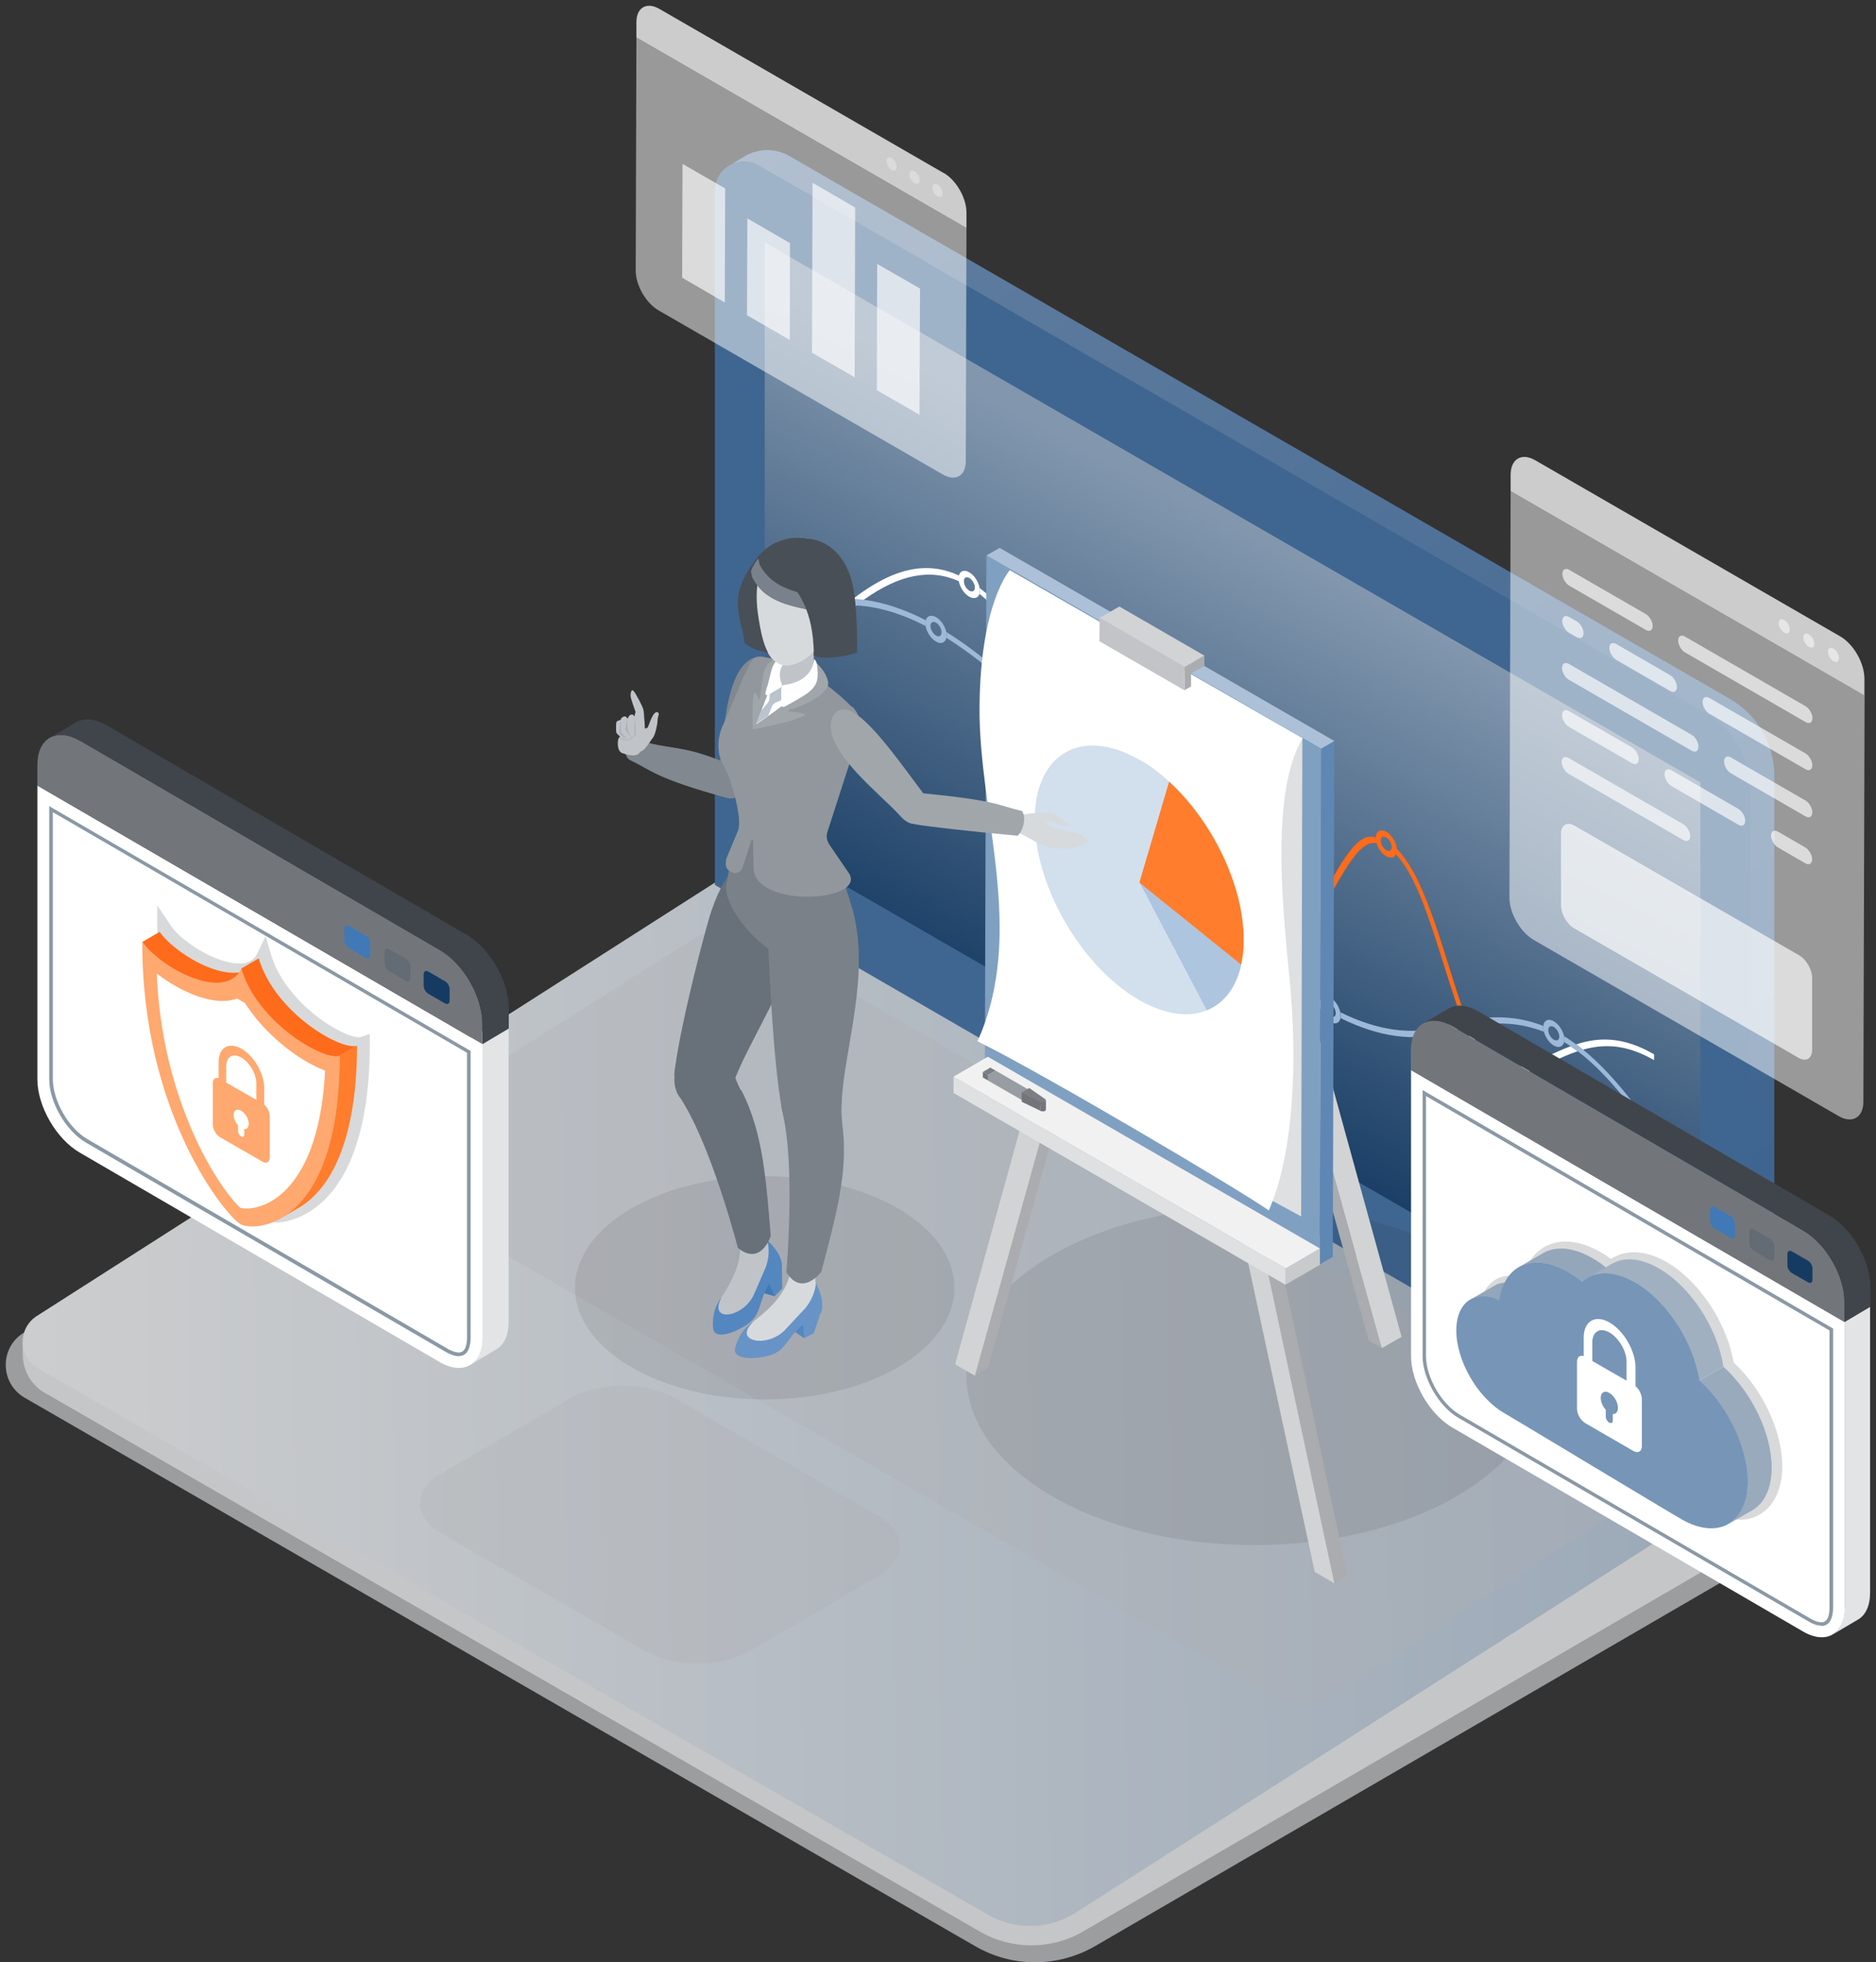 <svg width="130" height="136" viewBox="0 0 130 136" fill="none" xmlns="http://www.w3.org/2000/svg">
<rect x="0" y="0" width="130" height="136" fill="#333333" stroke="none"/>
<g style="mix-blend-mode:multiply">
<path d="M1.696 92.33L50.763 63.822L121.843 104.856C123.119 105.595 123.119 107.431 121.843 108.17L75.887 134.878C73.312 136.368 70.142 136.38 67.568 134.878L1.707 96.871C-0.033 95.858 -0.045 93.343 1.707 92.33H1.696Z" fill="#9B9D9F"/>
</g>
<path d="M71.56 132.352L1.576 93.045V93.88C1.576 94.964 2.148 95.977 3.09 96.525L67.913 133.877C70.118 135.153 72.859 135.141 75.052 133.865L120.878 107.228C122.141 106.501 122.916 105.142 122.916 103.688V101.627L71.537 132.364L71.56 132.352Z" fill="#C5C6C8"/>
<path d="M122.952 101.615L74.516 132.579C72.681 133.735 70.345 133.782 68.462 132.698L2.637 94.834C1.243 94.023 1.219 92.045 2.566 91.198L51.002 60.235L122.94 101.627L122.952 101.615Z" fill="url(#paint0_linear_1227_5895)"/>
<path d="M54.672 10.798C53.719 10.261 52.551 10.273 51.621 10.822L50.823 11.298L119.853 52.154L121.283 102.819L122.952 101.865V53.751C122.952 51.558 121.772 49.532 119.889 48.447L54.672 10.798Z" fill="url(#paint1_linear_1227_5895)"/>
<path d="M118.22 49.413C120.103 50.509 121.283 52.535 121.283 54.716V102.83L49.535 61.331V13.217C49.535 11.656 51.228 10.666 52.598 11.465L118.22 49.413Z" fill="#3F6690"/>
<g style="mix-blend-mode:multiply" opacity="0.3">
<path d="M114.49 100.888C115.133 101.257 115.312 102.473 114.585 103.188L92 117.621C90.081 118.789 88.46 117.728 86.697 116.715L25.842 81.664C24.483 80.877 24.888 79.661 25.842 79.113L48.081 65.061C49.309 64.346 50.739 64.048 51.645 64.561L114.478 100.876L114.49 100.888Z" fill="#AFAFB1"/>
</g>
<g style="mix-blend-mode:multiply" opacity="0.3">
<path d="M60.87 105.047C62.872 106.203 62.872 108.062 60.894 109.23L51.931 114.438C49.953 115.583 46.723 115.594 44.721 114.438L30.609 106.286C28.619 105.142 28.607 103.259 30.585 102.115L39.548 96.895C41.538 95.751 44.768 95.751 46.759 96.895L60.87 105.047Z" fill="#AFAFB1"/>
</g>
<path d="M117.827 54.227V95.608L52.992 58.172V16.804L117.827 54.227Z" fill="url(#paint2_linear_1227_5895)"/>
<g style="mix-blend-mode:overlay">
<path d="M85.207 69.078C86.291 69.268 87.328 68.589 88.281 67.481C88.412 67.588 88.532 67.683 88.663 67.79C87.626 69.018 86.506 69.769 85.266 69.507C85.266 69.483 85.266 69.459 85.266 69.447C85.266 69.328 85.242 69.197 85.207 69.078Z" fill="white"/>
<path d="M95.337 58.053C95.337 58.172 95.361 58.303 95.397 58.435C95.289 58.423 95.194 58.423 95.087 58.435C94.133 58.482 92.977 60.592 91.762 62.833C90.856 64.489 89.902 66.253 88.854 67.564C88.722 67.469 88.603 67.361 88.472 67.266C89.557 65.943 90.558 64.108 91.44 62.487C92.739 60.103 93.847 58.053 94.908 57.994C95.051 57.994 95.182 57.994 95.325 58.017C95.325 58.041 95.325 58.053 95.325 58.077L95.337 58.053Z" fill="#FE6B1A"/>
<path d="M56.102 44.311C56.949 43.394 57.759 42.619 58.545 41.964C58.808 41.952 59.07 41.952 59.332 41.964C58.403 42.691 57.425 43.596 56.4 44.705L56.114 44.311H56.102Z" fill="white"/>
<path d="M64.159 42.988C64.159 42.988 64.135 43.108 64.135 43.191C64.135 43.262 64.135 43.322 64.159 43.394C62.443 42.512 60.834 42.035 59.332 41.963C59.07 41.951 58.808 41.963 58.546 41.963C57.783 41.999 57.056 42.154 56.365 42.416L56.138 41.975C57.068 41.63 58.057 41.463 59.106 41.51C59.356 41.51 59.606 41.534 59.857 41.57C61.203 41.737 62.645 42.214 64.159 42.988Z" fill="#9DB9D9"/>
<path d="M66.447 40.069C66.447 40.14 66.447 40.212 66.471 40.295C64.493 39.389 62.336 39.795 59.857 41.571C59.606 41.535 59.356 41.523 59.106 41.511C60.047 40.784 60.941 40.248 61.787 39.89C63.444 39.199 64.969 39.199 66.459 39.89C66.447 39.95 66.435 40.009 66.435 40.069H66.447Z" fill="white"/>
<path d="M67.901 40.784C67.901 40.784 67.901 40.879 67.901 40.927C67.901 41.022 67.889 41.106 67.866 41.177C67.77 41.451 67.496 41.535 67.162 41.356C66.817 41.153 66.531 40.724 66.447 40.307C66.436 40.236 66.424 40.152 66.424 40.081C66.424 40.009 66.424 39.95 66.447 39.902C66.519 39.568 66.817 39.461 67.162 39.663C67.532 39.878 67.83 40.355 67.889 40.796L67.901 40.784ZM67.174 40.939C67.389 41.058 67.556 40.963 67.556 40.724C67.556 40.486 67.389 40.188 67.174 40.057C66.96 39.938 66.793 40.033 66.793 40.271C66.793 40.522 66.96 40.82 67.174 40.939Z" fill="white"/>
<path d="M83.836 68.35C83.812 68.422 83.801 68.505 83.801 68.601C83.801 68.648 83.801 68.696 83.801 68.744C81.488 66.741 78.819 60.758 76.447 55.467C76.137 54.764 75.827 54.084 75.529 53.429C75.756 53.703 75.994 53.977 76.221 54.263C76.387 54.633 76.554 55.014 76.733 55.407C79.045 60.58 81.655 66.42 83.824 68.362L83.836 68.35Z" fill="white"/>
<path d="M85.207 69.078C85.242 69.209 85.266 69.328 85.266 69.447C85.266 69.471 85.266 69.495 85.266 69.507C85.231 69.924 84.921 70.091 84.527 69.865C84.158 69.65 83.86 69.173 83.8 68.744C83.8 68.697 83.8 68.649 83.8 68.601C83.8 68.506 83.812 68.422 83.836 68.351C83.931 68.077 84.206 67.993 84.539 68.172C84.837 68.351 85.099 68.708 85.207 69.066V69.078ZM84.527 69.471C84.742 69.59 84.909 69.495 84.909 69.245C84.909 69.006 84.742 68.697 84.527 68.577C84.313 68.458 84.146 68.553 84.146 68.792C84.146 69.03 84.313 69.34 84.527 69.459" fill="white"/>
<path d="M74.838 51.224C75.136 51.867 75.458 52.547 75.779 53.262C75.553 52.988 75.327 52.725 75.1 52.463C74.921 52.07 74.743 51.677 74.564 51.307C72.025 45.944 69.951 42.798 67.878 41.165C67.901 41.093 67.913 41.01 67.913 40.914C67.913 40.867 67.913 40.819 67.913 40.772C70.094 42.464 72.24 45.706 74.85 51.212L74.838 51.224Z" fill="white"/>
<path d="M65.577 43.799C68.509 45.634 71.703 48.531 75.088 52.452C75.315 52.714 75.541 52.976 75.767 53.25C76.268 53.834 76.769 54.454 77.269 55.086L77.496 55.36C80.261 58.84 84.17 63.75 88.472 67.242C88.591 67.35 88.723 67.445 88.854 67.54C89.712 68.219 90.582 68.827 91.464 69.364C91.452 69.423 91.44 69.483 91.44 69.554C91.44 69.626 91.44 69.697 91.464 69.769C90.522 69.197 89.581 68.529 88.651 67.79C88.52 67.695 88.401 67.588 88.27 67.481C83.908 63.893 79.915 58.876 77.317 55.61L77.09 55.336C76.804 54.966 76.506 54.609 76.22 54.263C75.994 53.977 75.756 53.703 75.529 53.429C71.978 49.21 68.629 46.111 65.577 44.204C65.577 44.157 65.601 44.097 65.601 44.026C65.601 43.954 65.601 43.87 65.577 43.787V43.799Z" fill="#9DB9D9"/>
<path d="M92.882 70.162C92.906 70.246 92.906 70.329 92.906 70.412C92.906 70.472 92.906 70.52 92.894 70.567C92.822 70.913 92.525 71.032 92.167 70.829C91.821 70.627 91.535 70.186 91.452 69.769C91.44 69.697 91.428 69.626 91.428 69.554C91.428 69.483 91.428 69.423 91.452 69.364C91.535 69.042 91.821 68.934 92.167 69.125C92.501 69.316 92.787 69.733 92.87 70.138L92.882 70.162ZM92.179 70.436C92.393 70.555 92.56 70.46 92.56 70.222C92.56 69.971 92.393 69.674 92.179 69.554C91.964 69.435 91.797 69.531 91.797 69.769C91.797 70.007 91.964 70.317 92.179 70.436Z" fill="#9DB9D9"/>
<path d="M104.169 74.118C104.192 74.214 104.204 74.309 104.204 74.404C104.204 74.464 104.204 74.512 104.192 74.559C104.121 74.917 103.823 75.036 103.465 74.822C103.06 74.583 102.726 74.023 102.738 73.558C102.738 73.534 102.738 73.523 102.738 73.499C102.738 73.451 102.738 73.403 102.762 73.368C102.786 73.284 102.81 73.225 102.858 73.165C102.989 72.998 103.227 72.986 103.477 73.129C103.799 73.32 104.073 73.725 104.18 74.118H104.169ZM103.465 74.416C103.68 74.536 103.847 74.44 103.859 74.202C103.859 73.964 103.692 73.654 103.477 73.534C103.298 73.427 103.144 73.487 103.108 73.654C103.108 73.689 103.108 73.713 103.108 73.749C103.108 73.987 103.275 74.297 103.489 74.416" fill="white"/>
<path d="M106.945 71.092C106.945 71.092 106.945 71.151 106.945 71.175C106.945 71.282 106.957 71.402 106.993 71.509C105.432 70.901 103.763 70.77 101.832 71.139C101.737 71.163 101.642 71.175 101.546 71.199C101.105 71.294 100.653 71.413 100.188 71.556C98.019 72.212 95.564 71.878 92.906 70.567C92.906 70.52 92.918 70.472 92.918 70.412C92.918 70.329 92.918 70.246 92.894 70.162C95.48 71.437 97.864 71.759 99.973 71.127C100.45 70.984 100.915 70.865 101.368 70.77C101.463 70.746 101.558 70.734 101.654 70.71C103.632 70.341 105.336 70.472 106.945 71.104V71.092Z" fill="#9DB9D9"/>
<path d="M108.388 71.818C108.4 71.89 108.411 71.961 108.411 72.033C108.411 72.104 108.412 72.164 108.388 72.224C108.304 72.545 108.018 72.665 107.673 72.462C107.363 72.283 107.1 71.902 106.993 71.532C106.957 71.413 106.946 71.306 106.946 71.198C106.946 71.163 106.946 71.139 106.946 71.115C106.981 70.71 107.303 70.567 107.673 70.781C108.018 70.984 108.304 71.425 108.388 71.83V71.818ZM107.673 72.057C107.887 72.176 108.054 72.081 108.054 71.842C108.054 71.604 107.887 71.294 107.673 71.175C107.458 71.055 107.291 71.151 107.291 71.389C107.291 71.628 107.458 71.938 107.673 72.057Z" fill="#9DB9D9"/>
<path d="M107.339 73.154C107.827 72.927 108.328 72.701 108.84 72.51C108.995 72.618 109.162 72.737 109.329 72.856C108.721 73.058 108.149 73.321 107.577 73.583C106.528 74.06 105.551 74.513 104.454 74.56C104.371 74.56 104.276 74.56 104.192 74.548C104.192 74.501 104.204 74.453 104.204 74.393C104.204 74.298 104.192 74.203 104.168 74.107C104.204 74.107 104.252 74.107 104.288 74.107C105.348 74.06 106.314 73.607 107.339 73.142V73.154Z" fill="white"/>
<path d="M108.388 71.819C108.674 71.986 108.948 72.176 109.234 72.391C109.389 72.51 109.544 72.629 109.711 72.76C111.248 74 112.821 75.823 114.716 78.529L114.514 78.731C112.535 75.907 110.926 74.071 109.341 72.868C109.174 72.749 109.019 72.629 108.853 72.522C108.698 72.415 108.543 72.319 108.388 72.224C108.4 72.165 108.412 72.105 108.412 72.033C108.412 71.962 108.412 71.89 108.388 71.819Z" fill="#9DB9D9"/>
<path d="M109.234 72.379C110.747 71.89 112.44 71.807 114.621 73.07V73.475C112.654 72.343 111.105 72.355 109.699 72.748C109.544 72.617 109.389 72.498 109.222 72.379H109.234Z" fill="white"/>
<path d="M101.821 71.151C102.143 71.962 102.476 72.653 102.846 73.165C102.798 73.213 102.774 73.285 102.751 73.368C102.751 73.416 102.739 73.452 102.727 73.499C102.298 72.915 101.904 72.129 101.535 71.211C101.63 71.187 101.726 71.175 101.821 71.151Z" fill="white"/>
<path d="M96.803 58.828C96.803 58.828 96.803 58.887 96.803 58.911C96.803 59.03 96.779 59.126 96.743 59.209C96.636 59.447 96.374 59.507 96.064 59.34C95.766 59.173 95.504 58.816 95.397 58.458C95.361 58.327 95.337 58.196 95.337 58.077C95.337 58.053 95.337 58.041 95.337 58.017C95.361 57.588 95.683 57.433 96.076 57.648C96.457 57.874 96.767 58.387 96.803 58.84V58.828ZM96.064 58.923C96.279 59.042 96.445 58.947 96.445 58.708C96.445 58.47 96.279 58.16 96.064 58.041C95.85 57.922 95.683 58.017 95.683 58.255C95.683 58.494 95.85 58.804 96.064 58.923Z" fill="#FE6B1A"/>
<path d="M100.391 66.933C100.808 68.279 101.225 69.578 101.642 70.711C101.547 70.734 101.451 70.746 101.356 70.77C100.915 69.614 100.498 68.279 100.069 66.921C99.103 63.834 98.102 60.64 96.732 59.209C96.767 59.126 96.791 59.031 96.791 58.912C96.791 58.888 96.791 58.864 96.791 58.828C98.329 60.366 99.377 63.703 100.391 66.933Z" fill="#FE6B1A"/>
<path d="M65.577 43.799C65.589 43.882 65.601 43.954 65.601 44.037C65.601 44.097 65.601 44.157 65.577 44.216C65.506 44.55 65.208 44.669 64.862 44.466C64.517 44.264 64.219 43.823 64.147 43.406C64.135 43.334 64.123 43.263 64.123 43.203C64.123 43.132 64.123 43.06 64.147 43C64.231 42.679 64.517 42.583 64.862 42.774C65.208 42.965 65.494 43.406 65.577 43.811V43.799ZM64.862 44.049C65.077 44.168 65.244 44.073 65.244 43.823C65.244 43.584 65.077 43.275 64.862 43.155C64.648 43.036 64.481 43.132 64.481 43.382C64.481 43.62 64.648 43.93 64.862 44.049Z" fill="#9DB9D9"/>
</g>
<path d="M86.923 107.085C97.942 107.085 106.874 101.829 106.874 95.346C106.874 88.862 97.942 83.606 86.923 83.606C75.904 83.606 66.972 88.862 66.972 95.346C66.972 101.829 75.904 107.085 86.923 107.085Z" fill="black" fill-opacity="0.08"/>
<path d="M79.176 53.572L80.082 53.048L68.462 94.821L67.556 95.346L79.176 53.572Z" fill="#AAACAF"/>
<path d="M79.164 47.506L80.07 46.981L93.371 109.195L92.465 109.731L79.164 47.506Z" fill="#AAACAF"/>
<path d="M79.164 47.506L92.465 109.731L91.106 108.944L79.176 53.572L67.556 95.346L66.185 94.559L79.164 47.506Z" fill="#D2D3D5"/>
<path d="M85.195 55.479H84.432L94.849 92.914L95.754 93.439L85.195 55.479Z" fill="#AAACAF"/>
<path d="M86.875 55.479H85.195L95.754 93.439L97.125 92.652L86.875 55.479Z" fill="#D2D3D5"/>
<path d="M91.547 51.892L92.465 51.355L92.358 87.11L91.452 87.635L91.547 51.892Z" fill="#5F87B3"/>
<path d="M68.355 38.496L69.272 37.971L92.465 51.355L91.547 51.892L68.355 38.496Z" fill="#ACC1D8"/>
<path d="M91.547 51.892L91.452 87.635L68.247 74.25L68.354 38.496L91.547 51.892Z" fill="#80A0C2"/>
<g style="mix-blend-mode:multiply">
<path d="M90.248 51.177L90.165 84.309L71.203 73.988L70.309 39.985L90.248 51.177Z" fill="#DFE0E1"/>
</g>
<path d="M90.272 51.165L69.975 39.52C69.975 39.52 67.937 41.773 67.878 48.96C67.806 56.432 71.143 64.632 67.735 72.165C72.347 74.441 86.029 82.545 87.924 83.892C89.617 80.043 89.95 73.702 89.354 67.767C88.83 62.547 88.091 54.764 90.272 51.165Z" fill="white"/>
<path d="M83.467 45.444L82.537 45.968V45.956L82.084 46.218L82.072 46.934H82.084L82.072 47.839L82.537 47.577V46.671L83.455 46.159L83.467 45.444Z" fill="#AAACAF"/>
<path d="M76.196 42.822L77.567 42.036L83.466 45.444L82.084 46.219L76.196 42.822Z" fill="#D2D3D5"/>
<path d="M82.084 46.218L82.072 47.839L76.185 44.443L76.197 42.822L82.084 46.218Z" fill="#C3C4C7"/>
<path d="M89.092 87.908L91.464 86.526V87.658L89.08 89.041L89.092 87.908Z" fill="#C8CACC"/>
<path d="M66.078 74.62L68.45 73.237L91.464 86.526L89.092 87.909L66.078 74.62Z" fill="#F1F1F1"/>
<path d="M89.092 87.909L89.08 89.041L66.078 75.752V74.62L89.092 87.909Z" fill="#DFE0E1"/>
<path d="M68.629 73.988L68.76 74.071L68.998 74.202L68.474 74.512L68.235 74.369L68.104 74.298L68.629 73.988Z" fill="#7B7F83"/>
<path d="M68.104 74.679V74.297L68.235 74.369L68.474 74.512V74.893L70.702 76.18L68.235 74.75L68.104 74.679Z" fill="#72767B"/>
<path d="M71.203 76.467L70.702 76.181L71.203 76.467Z" fill="#72767B"/>
<path d="M71.441 76.228L71.453 76.609L71.203 76.466L71.215 76.085L71.441 76.228Z" fill="#72767B"/>
<path d="M68.474 74.513L68.998 74.203L71.739 75.788L71.215 76.086L71.203 76.467L68.474 74.894V74.513Z" fill="#979DA2"/>
<path d="M71.441 76.228L71.966 75.918L71.739 75.787L71.215 76.085L71.441 76.228Z" fill="#7B7F83"/>
<path d="M71.584 76.681L72.109 76.383V76.002L71.584 76.3V76.681Z" fill="#40454C"/>
<path d="M71.584 76.3L72.109 76.002L71.966 75.919L71.441 76.229L71.584 76.3Z" fill="#51565C"/>
<path d="M71.441 76.61H71.453L71.584 76.681V76.3L71.441 76.228V76.61Z" fill="#4D5259"/>
<path d="M71.596 76.693L72.121 76.383C72.121 76.383 72.144 76.336 72.168 76.324L71.644 76.622C71.644 76.622 71.608 76.669 71.596 76.693Z" fill="#898D91"/>
<path d="M71.596 76.312L72.121 76.002C72.156 76.109 72.228 76.109 72.323 76.169V76.324L71.799 76.634V76.479C71.704 76.431 71.632 76.419 71.596 76.312Z" fill="#898D91"/>
<path d="M71.584 76.3L72.109 75.99H72.121L71.596 76.3C71.632 76.407 71.703 76.419 71.799 76.467V76.622C71.668 76.574 71.632 76.598 71.596 76.681H71.572V76.3H71.584Z" fill="#72767B"/>
<path d="M72.073 76.61L72.454 76.383L72.24 76.264L71.87 76.479L72.073 76.61Z" fill="#838A90"/>
<path d="M72.073 76.61L72.454 76.384V76.467L72.073 76.682L71.87 76.563V76.479L72.073 76.61Z" fill="#777F85"/>
<path d="M70.798 75.716V76.36L72.109 76.992L72.097 76.348L70.798 75.716Z" fill="#72767B"/>
<path d="M72.097 76.349V76.992C72.204 77.04 72.335 77.04 72.419 76.992C72.454 76.968 72.478 76.933 72.478 76.909V76.265C72.478 76.265 72.454 76.337 72.419 76.349C72.347 76.396 72.204 76.396 72.097 76.349Z" fill="#72767B"/>
<path d="M71.322 75.407L70.798 75.717L72.097 76.36C72.204 76.408 72.335 76.408 72.418 76.36C72.502 76.312 72.502 76.241 72.418 76.169L71.322 75.407Z" fill="#7B7F83"/>
<path d="M78.95 61.164L86.017 66.861C85.659 68.47 84.801 69.555 83.609 70.031L78.95 61.164Z" fill="#AEC5E0"/>
<path d="M81.011 54.168C84.015 56.921 86.196 61.379 86.184 65.157C86.184 65.776 86.124 66.348 86.005 66.861L78.938 61.164L81 54.168H81.011Z" fill="#FF7D2D"/>
<path d="M78.973 52.654C79.688 53.059 80.368 53.572 81.011 54.168L78.95 61.164L83.609 70.031C82.346 70.532 80.713 70.329 78.926 69.304C74.933 66.992 71.691 61.402 71.703 56.802C71.715 52.213 74.969 50.354 78.961 52.666L78.973 52.654Z" fill="#D2DFED"/>
<path d="M52.992 96.99C60.252 96.99 66.137 93.527 66.137 89.255C66.137 84.984 60.252 81.52 52.992 81.52C45.731 81.52 39.846 84.984 39.846 89.255C39.846 93.527 45.731 96.99 52.992 96.99Z" fill="black" fill-opacity="0.08"/>
<path d="M52.61 88.91L52.789 89.589L53.683 89.839L53.743 88.302L52.61 88.91Z" fill="#4079B6"/>
<path d="M54.184 87.873L53.23 88.826L52.157 90.864C52.11 91.031 52.05 91.126 51.907 91.234L51.776 91.388C51.133 91.961 50.62 92.02 50.06 91.984L50 92.163C49.833 92.02 49.643 91.984 49.631 91.52C49.619 90.983 49.726 90.352 50.012 89.899C50.143 89.696 50.274 89.458 50.394 89.267C50.942 88.326 51.454 87.169 51.264 85.727L52.861 85.155C52.861 85.227 52.944 85.561 53.147 85.942C53.266 86.168 53.445 86.407 53.671 86.609C54.207 87.098 54.184 87.873 54.184 87.873Z" fill="#C0C4C9"/>
<path d="M53.206 88.767L54.184 87.873L54.207 89.291L53.683 89.84L53.206 88.767Z" fill="#5487BF"/>
<path d="M54.184 87.873L54.041 88.016C53.516 88.552 53.111 89.195 52.861 89.899C52.634 90.542 52.539 91.186 51.967 91.65C51.18 92.282 49.512 92.962 49.416 92.068C49.285 90.709 49.977 89.958 49.977 89.958C49.095 91.662 51.443 91.353 52.217 89.779L53.075 87.801C53.445 86.74 53.159 85.954 53.159 85.954C53.159 85.954 54.291 86.907 54.184 87.873Z" fill="#5487BF"/>
<path d="M56.436 47.124C56.436 47.124 55.84 47.803 54.839 47.792C53.838 47.78 53.886 46.814 53.886 46.814L53.993 43.584H56.341L56.436 47.124Z" fill="#C0C4C9"/>
<path d="M58.462 41.773C58.879 40.367 58.355 38.663 57.163 37.804C55.876 36.887 54.183 37.209 53.23 38.424C52.253 39.688 52.288 41.416 52.55 42.917C52.741 44.05 53.063 46.04 54.434 46.111C55.375 46.159 56.674 45.158 57.02 44.121C57.187 43.585 57.556 43.275 57.902 42.846C58.164 42.524 58.355 42.167 58.462 41.773Z" fill="#D7DADD"/>
<path d="M55.018 91.508L54.958 92.211L55.721 92.748L56.162 91.234L55.018 91.508Z" fill="#5487BF"/>
<path d="M56.842 91.067L55.626 91.651L53.933 93.212C53.838 93.355 53.743 93.427 53.576 93.474L53.409 93.582C52.611 93.903 52.11 93.784 51.597 93.558L51.478 93.701C51.371 93.51 51.204 93.403 51.335 92.974C51.502 92.461 51.812 91.913 52.241 91.567C52.432 91.412 52.634 91.246 52.813 91.103C53.647 90.399 54.505 89.482 54.815 88.064H56.508C56.496 88.123 56.448 88.469 56.52 88.886C56.555 89.136 56.639 89.422 56.782 89.696C57.127 90.34 56.842 91.055 56.842 91.055V91.067Z" fill="#D7DADD"/>
<path d="M55.626 91.579L56.841 91.067L56.389 92.414L55.721 92.747L55.626 91.579Z" fill="#6893C6"/>
<path d="M56.841 91.067L56.651 91.162C55.971 91.484 55.376 91.961 54.911 92.545C54.482 93.081 54.172 93.653 53.48 93.892C52.527 94.225 50.727 94.297 50.942 93.439C51.264 92.104 52.181 91.639 52.181 91.639C50.787 92.95 53.087 93.451 54.35 92.223L55.828 90.638C56.532 89.756 56.532 88.922 56.532 88.922C56.532 88.922 57.282 90.209 56.853 91.079L56.841 91.067Z" fill="#6893C6"/>
<path d="M57.33 64.573C57.294 64.728 56.746 65.562 56.484 66.515C56.329 67.099 56.412 66.98 56.77 68.172C56.877 68.553 57.127 67.707 56.949 67.087C56.949 67.087 56.984 66.754 57.115 66.67C57.246 66.599 57.378 66.956 57.318 67.838C57.258 68.696 57.103 69.113 57.246 69.245C57.461 69.459 57.342 69.864 57.556 69.829C57.795 69.793 59.046 68.327 58.677 66.408C58.546 65.717 58.391 64.942 58.391 64.608C58.403 63.941 57.33 64.561 57.33 64.561V64.573Z" fill="#DFE1E3"/>
<path d="M54.696 45.397L54.636 44.944C54.636 44.944 54.601 42.369 54.636 42.131C54.66 41.881 54.958 37.316 54.958 37.316C54.958 37.316 53.516 37.304 52.479 38.639C50.358 41.38 51.288 42.488 51.609 44.574C52.444 45.289 53.647 45.254 54.708 45.408L54.696 45.397Z" fill="#494F56"/>
<path d="M51.335 75.561C51.121 75.168 50.954 74.715 50.799 74.226C50.441 73.13 49.273 72.534 48.177 72.879C47.08 73.225 46.484 74.405 46.83 75.501C46.901 75.74 47.021 75.942 47.164 76.133C47.164 76.133 47.176 76.157 47.188 76.157C47.891 77.265 48.558 78.743 49.13 80.233C50.322 83.332 51.133 86.49 51.133 86.49C52.742 87.789 53.409 85.656 53.409 85.656C53.099 81.973 52.896 78.481 51.371 75.561H51.335Z" fill="#687079"/>
<path d="M58.379 77.945C58.319 77.504 58.295 77.016 58.319 76.503H58.307C58.343 75.347 57.437 74.394 56.281 74.358C55.125 74.322 54.172 75.228 54.136 76.384C54.136 76.634 54.16 76.873 54.231 77.087C54.231 77.087 54.231 77.111 54.231 77.123C54.529 78.398 54.66 80.019 54.696 81.616C54.78 84.941 54.493 88.171 54.493 88.171C55.578 89.935 56.913 88.147 56.913 88.147C57.843 84.572 58.832 81.223 58.367 77.945H58.379Z" fill="#7B8188"/>
<path d="M55.459 64.049C55.542 63.536 55.602 63.035 55.638 62.535C55.638 62.535 55.185 59.913 53.468 59.579C51.8 59.269 50.453 59.77 49.309 63.095C48.856 64.43 47.176 70.949 46.782 74C46.556 75.013 47.116 76.074 48.129 76.42C49.214 76.801 50.406 76.229 50.787 75.144C51.907 72.022 54.768 68.148 55.447 64.037L55.459 64.049Z" fill="#687079"/>
<path d="M57.044 57.612C55.149 57.815 54.672 58.077 53.564 57.898C53.063 57.815 52.42 57.648 51.454 57.35L50.489 60.413L50.322 61.402C50.096 64.024 57.509 71.211 59.046 62.928C58.569 61.2 57.854 59.579 57.044 57.6V57.612Z" fill="#7B8188"/>
<path d="M59.38 64.501C59.309 63.989 59.201 63.488 59.082 63.011C59.082 63.011 58.153 61.843 56.424 62.058C54.744 62.261 53.314 63.345 53.266 65.038C53.266 65.181 53.266 65.324 53.278 65.467L53.23 65.49C53.29 66.897 53.588 73.619 54.148 76.646C54.243 77.683 55.101 78.517 56.162 78.541C57.318 78.577 58.272 77.671 58.307 76.515H58.319C58.438 73.202 59.976 68.637 59.38 64.513V64.501Z" fill="#7B8188"/>
<path d="M51.967 54.049C52.431 52.309 53.73 48.268 53.552 46.54C53.468 45.766 52.92 45.265 52.133 45.634C50.143 46.576 50.179 51.45 49.821 53.25C49.404 55.36 51.609 55.395 51.967 54.049Z" fill="#81888F"/>
<path d="M50.894 53.096C50.215 52.833 48.915 52.273 47.724 52.011C46.282 51.701 45.697 51.737 44.303 51.308C43.445 51.117 42.992 52.297 43.671 52.69C45.185 53.394 45.304 53.906 50.405 55.312C51.669 55.563 52.324 53.834 50.894 53.096Z" fill="#81888F"/>
<path d="M44.72 51.129C44.72 51.129 44.649 49.377 44.577 49.151C44.506 48.924 44.065 48.054 43.898 47.887C43.731 47.72 43.695 48.078 43.695 48.233C43.695 48.388 44.041 49.341 44.041 49.341L43.874 49.985C43.874 49.985 42.885 51.069 42.849 51.212C42.813 51.355 42.718 52.059 43.135 52.202C43.552 52.344 43.934 52.428 44.208 52.273C44.482 52.118 44.732 51.129 44.732 51.129H44.72Z" fill="#C0C4C9"/>
<path d="M43.922 51.367C43.91 51.045 44.577 50.473 44.851 50.45C44.935 50.45 45.173 49.389 45.507 49.353C45.602 49.353 45.674 49.437 45.65 49.532C45.602 49.651 45.555 49.865 45.555 50.092C45.555 50.116 45.435 50.855 45.269 51.093C44.816 51.725 44.613 52.07 44.339 52.094C44.065 52.118 43.946 51.689 43.934 51.367H43.922Z" fill="#C0C4C9"/>
<path d="M42.956 51.093C43.505 51.057 43.707 50.235 43.97 49.83C43.981 49.806 43.993 49.794 44.005 49.77L44.029 50.354C44.029 50.354 44.065 50.592 44.065 50.795C44.077 51.093 43.779 51.164 43.779 51.164C43.779 51.164 43.719 51.212 43.66 51.26C43.6 51.307 43.433 51.307 43.433 51.307C43.433 51.307 43.386 51.331 43.255 51.307C43.183 51.296 43.064 51.212 42.945 51.129C42.945 51.129 42.945 51.117 42.956 51.105V51.093Z" fill="#ADB3B9"/>
<path d="M44.005 49.758C44.005 49.758 43.934 49.508 43.779 49.52C43.612 49.52 43.505 49.77 43.481 49.806C43.457 49.842 43.433 49.592 43.23 49.663C43.028 49.723 43.004 49.901 43.004 49.901C43.004 49.901 42.789 49.937 42.73 50.02C42.67 50.104 42.682 50.724 42.718 50.795C42.754 50.867 43.147 51.224 43.278 51.248C43.421 51.272 43.469 51.248 43.469 51.248C43.469 51.248 43.612 51.248 43.66 51.2C43.719 51.153 43.743 51.081 43.743 51.081C43.743 51.081 43.838 51.117 43.862 51.081C43.898 51.045 44.005 50.938 43.969 50.748C43.946 50.557 43.946 50.402 43.946 50.402L43.993 49.77L44.005 49.758Z" fill="#C0C4C9"/>
<path d="M43.457 49.878L43.326 50.557C43.326 50.557 43.505 50.843 43.577 50.926C43.648 51.01 43.743 51.081 43.743 51.081C43.743 51.081 43.636 50.986 43.553 50.7C43.469 50.414 43.481 50.188 43.469 50.068C43.469 49.949 43.445 49.866 43.445 49.866L43.457 49.878Z" fill="#ADB3B9"/>
<path d="M43.028 49.973C43.028 49.973 43.028 50.521 43.052 50.664C43.064 50.807 43.314 51.081 43.398 51.141C43.481 51.2 43.529 51.212 43.529 51.212C43.529 51.212 43.278 51.164 43.123 51.033C42.98 50.914 42.873 50.747 42.873 50.747C42.873 50.747 42.921 50.712 42.921 50.628C42.921 50.545 43.004 49.985 43.004 49.985H43.04L43.028 49.973Z" fill="#ADB3B9"/>
<path d="M59.034 48.995C58.486 48.435 57.831 47.887 57.199 47.41C56.925 47.208 56.651 47.029 56.365 46.85C56.365 46.874 56.365 46.91 56.365 46.934C56.365 46.981 56.365 47.029 56.365 47.089C56.4 47.291 56.15 47.494 55.9 47.708C55.054 48.423 54.255 48.554 53.719 48.125C52.98 47.518 53.778 46.23 54.041 45.849C53.564 45.646 52.884 45.456 52.479 45.539C52.253 45.587 52.11 45.766 51.991 45.968C51.419 46.981 50.584 49.246 50.108 50.235C49.69 51.105 49.643 52.309 50.179 53.131C50.537 53.667 51.514 56.706 51.133 57.589L50.358 59.448C50.262 59.686 50.251 60.139 50.465 60.294L50.608 60.401C50.906 60.628 51.335 60.485 51.454 60.127L52.074 58.22C52.074 58.22 52.181 58.172 52.181 58.232L52.217 60.127C52.253 63.023 60.119 62.499 58.82 60.508L57.533 58.625C57.282 58.28 57.223 57.958 57.366 57.565L59.511 50.926C59.761 50.247 59.571 49.496 59.07 48.983L59.034 48.995Z" fill="#91979D"/>
<path d="M55.745 47.768C54.66 48.686 52.289 50.343 52.289 50.343C52.289 50.343 53.23 47.804 53.671 46.827C53.647 47.125 53.695 47.649 53.945 47.852C54.327 48.161 55.161 48.102 55.745 47.78V47.768Z" fill="white"/>
<path d="M54.16 45.563C54.16 45.563 54.279 46.159 54.04 46.434C53.528 47.006 52.419 50.188 52.419 50.188C52.419 50.188 56.412 47.554 56.448 46.588V45.849C56.448 45.849 57.163 46.362 57.377 47.208C57.568 47.959 56.055 48.829 54.672 49.199C54.612 49.211 54.612 49.306 54.672 49.306C54.994 49.342 55.423 49.389 55.721 49.473C56.066 49.568 54.815 50.069 52.181 50.545C52.133 50.545 52.098 48.34 52.264 48.042C52.336 47.911 52.491 48.245 52.574 48.448C52.586 48.483 52.634 48.471 52.646 48.448C52.682 48.221 52.741 47.78 52.765 47.613C52.837 47.149 52.861 46.588 53.111 46.171C53.337 45.79 53.754 45.623 54.183 45.575L54.16 45.563Z" fill="#A1A6AB"/>
<path d="M54.291 47.649L54.195 48.507L53.766 48.686C53.671 48.733 53.516 48.852 53.492 48.96L53.23 49.603C52.753 49.937 52.408 50.163 52.396 50.175C52.396 50.163 52.527 49.818 52.694 49.341C52.944 49.007 53.147 48.781 53.147 48.781C53.206 48.686 53.301 48.602 53.313 48.483L53.349 48.102L54.052 47.518L54.291 47.637V47.649Z" fill="#BBC3CD"/>
<path d="M54.16 47.387C54.255 47.554 54.1 47.649 53.981 47.721L53.242 48.15C53.016 48.281 53.016 48.042 53.087 47.84C53.182 47.554 53.266 47.244 53.337 46.946C53.409 46.648 53.457 46.35 53.6 46.088C53.719 45.873 53.957 45.539 54.243 45.516C54.243 45.516 54.267 45.742 54.243 45.98C54.231 46.111 54.196 46.219 54.136 46.29C54.053 46.41 53.957 46.993 54.172 47.387H54.16Z" fill="white"/>
<path d="M56.412 45.706C56.412 45.706 56.401 46.04 56.21 46.386C55.661 47.399 54.315 47.47 54.315 47.47C54.16 47.506 54.148 47.577 54.136 47.84V48.793C54.136 49.043 54.279 49.02 54.446 48.936C54.446 48.936 55.65 48.281 55.971 48.03C56.722 47.458 56.722 46.958 56.615 46.076C56.579 45.766 56.424 45.694 56.424 45.694L56.412 45.706Z" fill="white"/>
<path d="M70.452 56.528C70.607 56.528 71.572 56.278 72.561 56.325C73.169 56.361 73.026 56.397 74.051 57.112C74.385 57.338 73.503 57.303 72.967 56.945C72.967 56.945 72.633 56.874 72.526 56.969C72.418 57.064 72.716 57.315 73.575 57.517C74.409 57.72 74.85 57.72 74.933 57.875C75.064 58.149 75.493 58.161 75.386 58.352C75.279 58.566 73.491 59.305 71.787 58.352C71.167 58.006 70.476 57.624 70.154 57.529C69.51 57.338 70.44 56.504 70.44 56.504L70.452 56.528Z" fill="#D7DADD"/>
<path d="M63.897 54.871C62.8 53.441 60.667 50.319 59.189 49.401C58.522 48.984 57.795 49.115 57.604 49.973C57.139 52.118 61.132 55.134 62.348 56.516C63.766 58.137 64.755 55.992 63.897 54.883V54.871Z" fill="#A1A6AB"/>
<path d="M63.623 54.943C62.336 54.907 61.871 56.647 63.396 57.124C64.112 57.267 67.151 57.613 70.512 57.922C70.881 57.624 71.155 56.671 70.822 56.206C68.927 55.765 69.272 55.503 63.623 54.943Z" fill="#A1A6AB"/>
<path d="M58.45 41.833C58.867 40.438 58.343 38.758 57.163 37.9C55.888 36.994 54.207 37.304 53.266 38.52C52.3 39.771 52.336 41.487 52.586 42.965C52.777 44.086 53.099 46.064 54.458 46.123C55.399 46.171 56.686 45.182 57.02 44.145C57.187 43.621 57.556 43.299 57.902 42.882C58.164 42.56 58.343 42.202 58.462 41.821L58.45 41.833Z" fill="#D7DADD"/>
<path d="M52.122 39.985C53.016 41.809 54.958 41.999 56.567 42.381L56.305 39.008L54.017 37.602C54.017 37.602 52.527 38.257 52.05 39.592C52.05 39.592 52.122 39.973 52.122 39.985Z" fill="#494F56"/>
<path d="M52.622 39.068C52.622 39.068 52.575 38.806 52.551 38.71C52.348 38.961 52.157 39.247 52.038 39.581C52.038 39.581 52.11 39.962 52.11 39.974C53.004 41.797 54.946 41.988 56.555 42.369L56.472 41.333C55.006 41.011 53.397 40.677 52.61 39.068H52.622Z" fill="#79828C"/>
<path d="M56.4 45.468C57.258 45.718 58.271 45.527 59.106 45.313C59.201 45.289 59.296 45.253 59.392 45.229C59.416 44.205 59.38 43.311 59.32 42.393C59.225 40.903 59.01 39.354 57.926 38.257C57.092 37.399 55.971 37.185 54.791 37.304C54.493 37.34 54.219 37.423 54.017 37.649C51.99 39.854 56.078 39.163 56.376 44.8C56.388 45.063 56.4 45.301 56.4 45.468Z" fill="#494F56"/>
<g style="mix-blend-mode:overlay" opacity="0.75">
<path d="M65.387 11.989L45.698 0.619C44.816 0.107 44.101 0.524 44.101 1.525V2.598L66.972 15.803V14.73C66.972 13.717 66.269 12.49 65.387 11.977V11.989Z" fill="white"/>
</g>
<g style="mix-blend-mode:overlay" opacity="0.5">
<path d="M66.972 15.815L66.924 31.976C66.924 32.989 66.209 33.394 65.327 32.882L45.638 21.512C44.756 20.999 44.053 19.772 44.053 18.759L44.101 2.598L66.972 15.803V15.815Z" fill="white"/>
</g>
<g style="mix-blend-mode:overlay" opacity="0.3">
<path d="M64.969 12.788C65.16 12.907 65.327 13.181 65.327 13.408C65.327 13.634 65.172 13.729 64.969 13.61C64.767 13.491 64.612 13.217 64.612 12.991C64.612 12.764 64.767 12.669 64.969 12.788Z" fill="white"/>
</g>
<g style="mix-blend-mode:overlay" opacity="0.3">
<path d="M63.373 11.87C63.563 11.989 63.73 12.263 63.73 12.49C63.73 12.716 63.575 12.812 63.373 12.692C63.17 12.573 63.015 12.299 63.015 12.073C63.015 11.846 63.17 11.751 63.373 11.87Z" fill="white"/>
</g>
<g style="mix-blend-mode:overlay" opacity="0.3">
<path d="M61.787 10.953C61.978 11.072 62.145 11.346 62.145 11.572C62.145 11.799 61.99 11.894 61.787 11.775C61.585 11.656 61.43 11.382 61.43 11.155C61.43 10.929 61.585 10.833 61.787 10.953Z" fill="white"/>
</g>
<g style="mix-blend-mode:overlay" opacity="0.65">
<path d="M50.251 13.062L50.227 20.963L47.271 19.247L47.295 11.357L50.251 13.062Z" fill="white"/>
</g>
<g style="mix-blend-mode:overlay" opacity="0.65">
<path d="M54.743 16.852L54.732 23.562L51.764 21.846L51.788 15.136L54.743 16.852Z" fill="white"/>
</g>
<g style="mix-blend-mode:overlay" opacity="0.65">
<path d="M59.261 14.385L59.225 26.148L56.269 24.444L56.305 12.669L59.261 14.385Z" fill="white"/>
</g>
<g style="mix-blend-mode:overlay" opacity="0.65">
<path d="M63.754 19.998L63.718 28.746L60.762 27.042L60.786 18.294L63.754 19.998Z" fill="white"/>
</g>
<g style="mix-blend-mode:overlay" opacity="0.75">
<path d="M127.505 44.097L106.397 31.905C105.456 31.357 104.693 31.797 104.681 32.882V34.038L129.197 48.197V47.041C129.197 45.956 128.446 44.633 127.505 44.097Z" fill="white"/>
</g>
<g style="mix-blend-mode:overlay" opacity="0.5">
<path d="M104.681 34.039L104.598 62.213C104.598 63.298 105.36 64.621 106.302 65.157L127.409 77.35C128.351 77.898 129.113 77.457 129.125 76.372L129.209 48.197L104.681 34.039Z" fill="white"/>
</g>
<g style="mix-blend-mode:overlay" opacity="0.65">
<path d="M124.668 66.206C125.169 66.492 125.574 67.195 125.574 67.779V72.796C125.562 73.369 125.145 73.607 124.644 73.321L109.079 64.335C108.578 64.049 108.173 63.345 108.173 62.761V57.744C108.185 57.172 108.602 56.933 109.103 57.219L124.668 66.206Z" fill="white"/>
</g>
<g style="mix-blend-mode:overlay" opacity="0.65">
<path d="M115.729 46.791C115.992 46.946 116.206 47.315 116.206 47.613C116.206 47.911 115.992 48.042 115.729 47.887L111.999 45.73C111.737 45.575 111.522 45.206 111.522 44.908C111.522 44.598 111.737 44.479 111.999 44.634L115.729 46.791Z" fill="white"/>
</g>
<g style="mix-blend-mode:overlay" opacity="0.65">
<path d="M125.097 58.732C125.359 58.887 125.574 59.257 125.574 59.555C125.574 59.865 125.359 59.984 125.097 59.829L123.202 58.732C122.94 58.577 122.725 58.208 122.725 57.91C122.725 57.612 122.94 57.481 123.202 57.636L125.097 58.732Z" fill="white"/>
</g>
<g style="mix-blend-mode:overlay" opacity="0.65">
<path d="M113.083 51.797C113.346 51.952 113.56 52.321 113.56 52.619C113.56 52.929 113.346 53.048 113.083 52.893L108.721 50.378C108.459 50.223 108.245 49.854 108.245 49.556C108.245 49.258 108.459 49.127 108.721 49.282L113.083 51.797Z" fill="white"/>
</g>
<g style="mix-blend-mode:overlay" opacity="0.65">
<path d="M116.647 57.123C116.909 57.278 117.124 57.648 117.124 57.946C117.124 58.256 116.909 58.375 116.647 58.22L108.698 53.632C108.435 53.477 108.221 53.107 108.221 52.809C108.221 52.499 108.435 52.38 108.698 52.535L116.647 57.123Z" fill="white"/>
</g>
<g style="mix-blend-mode:overlay" opacity="0.65">
<path d="M120.461 56.063C120.723 56.218 120.938 56.587 120.938 56.885C120.938 57.195 120.723 57.314 120.461 57.159L115.825 54.478C115.562 54.323 115.348 53.953 115.348 53.655C115.348 53.345 115.562 53.226 115.825 53.381L120.461 56.063Z" fill="white"/>
</g>
<g style="mix-blend-mode:overlay" opacity="0.65">
<path d="M125.109 55.479C125.371 55.634 125.586 56.004 125.586 56.302C125.586 56.612 125.371 56.731 125.109 56.576L119.948 53.596C119.686 53.441 119.472 53.072 119.472 52.774C119.472 52.464 119.686 52.345 119.948 52.5L125.109 55.479Z" fill="white"/>
</g>
<g style="mix-blend-mode:overlay" opacity="0.65">
<path d="M125.109 52.214C125.371 52.368 125.586 52.738 125.586 53.036C125.586 53.346 125.371 53.465 125.109 53.31L118.459 49.472C118.196 49.317 117.982 48.948 117.982 48.65C117.982 48.34 118.196 48.221 118.459 48.376L125.109 52.214Z" fill="white"/>
</g>
<g style="mix-blend-mode:overlay" opacity="0.65">
<path d="M125.121 48.948C125.383 49.103 125.598 49.472 125.598 49.77C125.598 50.08 125.383 50.199 125.121 50.044L116.766 45.217C116.504 45.062 116.29 44.693 116.29 44.395C116.29 44.085 116.504 43.966 116.766 44.121L125.121 48.948Z" fill="white"/>
</g>
<g style="mix-blend-mode:overlay" opacity="0.65">
<path d="M117.219 50.927L108.721 46.016C108.459 45.861 108.245 45.981 108.245 46.291C108.245 46.6 108.459 46.97 108.721 47.113L117.219 52.023C117.481 52.178 117.696 52.059 117.696 51.749C117.696 51.439 117.481 51.07 117.219 50.927Z" fill="white"/>
</g>
<g style="mix-blend-mode:overlay" opacity="0.5">
<path d="M127.052 44.955C127.266 45.074 127.433 45.372 127.433 45.611C127.433 45.849 127.266 45.956 127.052 45.825C126.837 45.706 126.67 45.408 126.67 45.169C126.67 44.931 126.837 44.824 127.052 44.955Z" fill="white"/>
</g>
<g style="mix-blend-mode:overlay" opacity="0.5">
<path d="M123.643 42.977C123.858 43.096 124.024 43.394 124.024 43.632C124.024 43.87 123.858 43.978 123.643 43.846C123.429 43.727 123.262 43.429 123.262 43.191C123.262 42.953 123.429 42.845 123.643 42.977Z" fill="white"/>
</g>
<g style="mix-blend-mode:overlay" opacity="0.5">
<path d="M125.347 43.966C125.562 44.085 125.729 44.383 125.729 44.621C125.729 44.86 125.562 44.967 125.347 44.836C125.133 44.717 124.966 44.419 124.966 44.18C124.966 43.942 125.133 43.835 125.347 43.966Z" fill="white"/>
</g>
<g style="mix-blend-mode:overlay" opacity="0.65">
<path d="M109.258 43.06C109.52 43.215 109.734 43.585 109.734 43.883C109.734 44.193 109.52 44.312 109.258 44.157L108.733 43.859C108.471 43.704 108.257 43.335 108.257 43.037C108.257 42.727 108.471 42.608 108.733 42.763L109.258 43.06Z" fill="white"/>
</g>
<g style="mix-blend-mode:overlay" opacity="0.65">
<path d="M114.049 42.56C114.311 42.715 114.526 43.084 114.526 43.382C114.526 43.692 114.311 43.811 114.049 43.656L108.745 40.593C108.483 40.438 108.269 40.069 108.269 39.771C108.269 39.461 108.483 39.342 108.745 39.497L114.049 42.56Z" fill="white"/>
</g>
<path d="M33.434 92.711V72.355L35.245 71.27V91.627C35.245 92.556 34.923 93.212 34.387 93.522L32.564 94.606C33.088 94.297 33.422 93.641 33.422 92.711H33.434Z" fill="#E3E4E5"/>
<path d="M33.422 72.355L2.59 54.442V74.798C2.59 76.669 3.901 78.946 5.533 79.887L30.478 94.404C32.111 95.345 33.434 94.583 33.434 92.711V72.355H33.422Z" fill="white"/>
<path d="M31.801 93.987C32.314 93.987 32.612 93.522 32.612 92.712V72.832L32.54 72.796L3.412 55.873V74.799C3.412 76.384 4.568 78.386 5.95 79.185L30.895 93.701C31.312 93.939 31.622 93.999 31.801 93.999V93.987ZM32.361 72.975V92.712C32.361 93.093 32.29 93.737 31.801 93.737C31.646 93.737 31.384 93.689 31.015 93.475L6.07 78.958C4.759 78.207 3.662 76.288 3.662 74.787V56.29L32.361 72.963V72.975Z" fill="#8B98A5"/>
<path d="M5.545 51.344C3.913 50.402 2.59 51.153 2.59 53.024V54.442L33.422 72.356V70.937C33.422 69.066 32.111 66.79 30.49 65.848L5.545 51.332V51.344Z" fill="#72767B"/>
<path d="M29.68 67.338C29.501 67.231 29.358 67.326 29.358 67.517V68.327C29.358 68.53 29.501 68.768 29.68 68.875L30.836 69.543C31.015 69.638 31.158 69.567 31.158 69.364V68.553C31.158 68.351 31.015 68.101 30.836 68.005L29.68 67.338Z" fill="#163B63"/>
<path d="M26.974 65.777C26.795 65.669 26.652 65.765 26.652 65.956V66.766C26.652 66.969 26.795 67.207 26.974 67.314L28.118 67.982C28.297 68.089 28.44 68.005 28.44 67.803V66.992C28.44 66.79 28.297 66.54 28.118 66.444L26.974 65.777Z" fill="#636C74"/>
<path d="M24.185 64.179C24.006 64.084 23.863 64.167 23.863 64.358V65.168C23.863 65.371 24.006 65.621 24.185 65.717L25.341 66.384C25.52 66.491 25.663 66.408 25.663 66.205V65.395C25.663 65.192 25.52 64.942 25.341 64.847L24.185 64.179Z" fill="#4079B6"/>
<path d="M5.271 50.056C5.807 49.746 6.546 49.794 7.369 50.259L32.314 64.775C33.946 65.717 35.257 67.993 35.257 69.864V71.283L33.434 72.367V70.949C33.434 69.078 32.123 66.801 30.502 65.86L5.557 51.343C4.735 50.867 3.996 50.831 3.459 51.141L5.283 50.056H5.271Z" fill="#40454C"/>
<g style="mix-blend-mode:multiply">
<path d="M19.06 84.739C19.728 84.739 25.592 84.393 25.627 72.391V71.664L24.936 71.891C24.936 71.891 24.912 71.891 24.853 71.891C24.567 71.891 23.959 71.712 23.113 71.223C21.539 70.318 19.454 68.446 18.786 66.17L18.405 64.883L17.821 66.087C17.678 66.385 17.38 66.778 16.558 66.778C15.842 66.778 14.889 66.456 13.924 65.908C13.018 65.383 12.207 64.704 11.85 64.168L10.896 62.749V64.454C10.861 76.205 16.51 83.63 17.952 84.465C18.214 84.62 18.608 84.703 19.049 84.703L19.06 84.739Z" fill="#D8D9DA"/>
</g>
<path d="M11.063 64.585C11.469 65.181 12.327 65.908 13.304 66.48C14.663 67.267 16.272 67.743 17.261 67.171L16.057 67.874C15.068 68.458 13.459 67.97 12.1 67.183C11.111 66.611 10.253 65.884 9.86 65.288L11.063 64.585Z" fill="#FE6B1A"/>
<path d="M12.1 67.171C11.111 66.599 10.253 65.872 9.86 65.276C9.824 77.158 15.628 84.238 16.653 84.834C17.678 85.43 23.506 85.06 23.542 73.178C23.137 73.309 22.279 73.047 21.289 72.475C19.549 71.473 17.428 69.519 16.725 67.123C15.962 68.673 13.841 68.172 12.1 67.171Z" fill="#FFA86F"/>
<path d="M13.507 78.803C12.72 77.075 12.088 75.216 11.636 73.273C11.207 71.402 10.944 69.459 10.861 67.469C11.361 67.862 11.826 68.148 12.1 68.303C13.554 69.137 15.235 69.674 16.427 69.197L16.975 69.519C18.155 71.354 19.835 72.772 21.289 73.607C21.563 73.762 22.028 74.012 22.529 74.203C22.433 76.086 22.159 77.718 21.718 79.089C21.265 80.507 20.622 81.639 19.823 82.45C18.393 83.892 16.987 83.809 16.653 83.713C16.319 83.427 14.913 81.878 13.507 78.803Z" fill="white"/>
<path d="M15.139 74.727C14.913 74.656 14.746 74.787 14.746 75.073V77.933C14.746 78.255 14.961 78.648 15.247 78.815L18.178 80.507C18.465 80.674 18.691 80.543 18.691 80.222V77.361C18.691 77.087 18.536 76.753 18.31 76.563V75.418C18.31 74.417 17.607 73.19 16.736 72.689C15.866 72.189 15.151 72.594 15.151 73.595V74.739L15.139 74.727ZM15.676 75.025V73.893C15.676 73.225 16.152 72.963 16.724 73.297C17.297 73.631 17.773 74.441 17.761 75.097V76.229L15.664 75.025H15.676ZM16.498 78.005C16.319 77.802 16.188 77.516 16.188 77.278C16.188 76.944 16.427 76.813 16.713 76.98C16.999 77.147 17.237 77.552 17.237 77.885C17.237 78.136 17.106 78.267 16.927 78.255V78.648C16.927 78.779 16.832 78.839 16.713 78.767C16.593 78.696 16.498 78.529 16.498 78.398V78.005Z" fill="#FFA86F"/>
<path d="M19.489 84.417L20.693 83.713C22.6 82.605 24.722 79.626 24.745 72.475L23.542 73.178C23.518 80.329 21.408 83.308 19.489 84.417Z" fill="#FF7D2D"/>
<path d="M23.542 73.178L24.745 72.475C24.34 72.606 23.482 72.344 22.493 71.772C20.753 70.771 18.631 68.816 17.928 66.42L16.724 67.124C17.427 69.531 19.561 71.474 21.289 72.475C22.278 73.047 23.136 73.309 23.542 73.178Z" fill="#FE6B1A"/>
<path d="M127.826 111.447V91.615L129.59 90.566V110.398C129.59 111.304 129.269 111.948 128.756 112.246L126.98 113.295C127.493 112.997 127.815 112.353 127.815 111.447H127.826Z" fill="#E3E4E5"/>
<path d="M127.826 91.615L97.781 74.155V93.987C97.781 95.81 99.068 98.027 100.653 98.945L124.954 113.08C126.539 113.997 127.826 113.259 127.838 111.435V91.603L127.826 91.615Z" fill="white"/>
<path d="M126.229 112.687C126.73 112.687 127.016 112.234 127.028 111.447V92.08L126.968 92.044L98.579 75.549V93.987C98.579 95.524 99.711 97.479 101.046 98.254L125.347 112.389C125.752 112.627 126.05 112.675 126.229 112.675V112.687ZM126.777 92.211V111.435C126.777 111.805 126.706 112.436 126.229 112.436C126.074 112.436 125.824 112.389 125.466 112.186L101.165 98.051C99.89 97.312 98.817 95.453 98.817 93.987V75.966L126.777 92.211Z" fill="#8B98A5"/>
<path d="M100.653 71.139C99.068 70.222 97.781 70.961 97.769 72.784V74.167L127.814 91.627V90.245C127.814 88.421 126.539 86.204 124.954 85.287L100.653 71.151V71.139Z" fill="#72767B"/>
<path d="M124.168 86.729C124.001 86.634 123.858 86.717 123.858 86.908V87.694C123.858 87.885 123.989 88.124 124.168 88.231L125.288 88.874C125.455 88.97 125.598 88.898 125.598 88.696V87.909C125.598 87.718 125.455 87.468 125.288 87.373L124.168 86.729Z" fill="#163B63"/>
<path d="M121.534 85.203C121.367 85.108 121.224 85.191 121.224 85.382V86.169C121.224 86.359 121.355 86.598 121.534 86.705L122.654 87.349C122.821 87.444 122.964 87.372 122.964 87.17V86.383C122.964 86.192 122.833 85.942 122.654 85.847L121.534 85.203Z" fill="#636C74"/>
<path d="M118.816 83.654C118.649 83.558 118.506 83.642 118.506 83.833V84.619C118.506 84.81 118.649 85.06 118.816 85.156L119.937 85.799C120.103 85.894 120.246 85.823 120.246 85.62V84.834C120.246 84.643 120.115 84.393 119.937 84.297L118.816 83.654Z" fill="#4079B6"/>
<path d="M100.391 69.888C100.915 69.591 101.642 69.626 102.441 70.091L126.742 84.226C128.327 85.144 129.614 87.361 129.602 89.184V90.567L127.826 91.615V90.233C127.826 88.409 126.551 86.193 124.966 85.275L100.665 71.14C99.866 70.675 99.139 70.639 98.615 70.937L100.391 69.888Z" fill="#40454C"/>
<g style="mix-blend-mode:multiply">
<path d="M120.544 105.333C122.308 105.333 123.5 103.855 123.512 101.662C123.512 99.267 122.201 96.394 120.234 94.523L120.139 94.428L120.115 94.297C119.591 91.555 117.696 88.743 115.491 87.468C114.704 87.015 113.941 86.788 113.226 86.788C112.726 86.788 112.273 86.907 111.868 87.122L111.629 87.253L111.415 87.098C111.236 86.979 111.057 86.86 110.878 86.764C110.056 86.288 109.246 86.049 108.495 86.049C107.16 86.049 106.135 86.812 105.658 88.147L105.539 88.493L105.182 88.433C105.027 88.409 104.884 88.397 104.741 88.397C103.37 88.397 102.476 89.494 102.476 91.174C102.476 93.451 104.014 96.132 106.004 97.276C106.528 97.574 109.031 99.088 111.677 100.673L111.796 100.745C114.668 102.473 117.636 104.26 118.304 104.642C119.09 105.095 119.853 105.321 120.568 105.321L120.544 105.333Z" fill="#D8D9DA"/>
</g>
<path d="M103.549 89.112L101.88 90.078C102.405 89.768 103.108 89.768 103.883 90.126L105.551 89.16C104.765 88.803 104.073 88.803 103.549 89.112Z" fill="#94A6BA"/>
<path d="M106.91 86.86L105.241 87.826C106.123 87.313 107.327 87.385 108.674 88.159C109.007 88.35 109.329 88.576 109.651 88.838L111.32 87.873C111.01 87.611 110.676 87.385 110.342 87.194C108.995 86.419 107.792 86.348 106.91 86.86Z" fill="#94A6BA"/>
<path d="M119.77 105.631L121.438 104.666C122.26 104.189 122.761 103.176 122.773 101.734C122.773 99.315 121.355 96.454 119.424 94.726L117.755 95.691C119.698 97.42 121.116 100.28 121.104 102.699C121.104 104.141 120.592 105.155 119.77 105.631Z" fill="#99AABC"/>
<path d="M111.701 87.587C112.535 87.11 113.679 87.17 114.955 87.909C117.172 89.184 119.019 92.068 119.424 94.714L117.756 95.68C117.35 93.034 115.503 90.15 113.286 88.874C112.023 88.147 110.867 88.076 110.032 88.552L111.701 87.587Z" fill="#A0B0C1"/>
<path d="M113.286 88.874C111.808 88.016 110.485 88.064 109.651 88.838C109.341 88.576 109.008 88.35 108.674 88.159C106.254 86.765 104.252 87.647 103.895 90.114C102.226 89.351 100.927 90.221 100.915 92.199C100.915 94.309 102.393 96.871 104.228 97.932C105.337 98.576 115.241 104.559 116.528 105.298C119.055 106.752 121.105 105.584 121.116 102.687C121.116 100.268 119.698 97.408 117.767 95.68C117.362 93.034 115.515 90.15 113.298 88.874H113.286Z" fill="#7795B7"/>
<path d="M109.734 93.987C109.472 93.903 109.281 94.058 109.281 94.38V97.634C109.281 98.003 109.532 98.444 109.854 98.635L113.191 100.566C113.512 100.744 113.775 100.601 113.775 100.232V96.978C113.775 96.668 113.596 96.287 113.334 96.072V94.773C113.334 93.629 112.535 92.247 111.546 91.663C110.557 91.091 109.746 91.555 109.746 92.688V93.987H109.734ZM110.342 94.32V93.033C110.342 92.282 110.879 91.972 111.534 92.354C112.19 92.735 112.726 93.653 112.714 94.404V95.691L110.33 94.32H110.342ZM111.284 97.717C111.069 97.491 110.926 97.169 110.926 96.883C110.926 96.501 111.2 96.347 111.522 96.537C111.856 96.728 112.118 97.193 112.118 97.574C112.118 97.86 111.975 98.015 111.76 98.003V98.456C111.76 98.611 111.653 98.671 111.51 98.599C111.379 98.516 111.272 98.337 111.272 98.182V97.729L111.284 97.717Z" fill="white"/>
<defs>
<linearGradient id="paint0_linear_1227_5895" x1="2.28" y1="97.503" x2="121.188" y2="96.18" gradientUnits="userSpaceOnUse">
<stop stop-color="#CCCDCE"/>
<stop offset="1" stop-color="#9AA8B7"/>
</linearGradient>
<linearGradient id="paint1_linear_1227_5895" x1="53.397" y1="-13.802" x2="127.97" y2="87.158" gradientUnits="userSpaceOnUse">
<stop stop-color="#6983A3"/>
<stop offset="1" stop-color="#3B638E"/>
</linearGradient>
<linearGradient id="paint2_linear_1227_5895" x1="93.549" y1="40.617" x2="75.899" y2="74.405" gradientUnits="userSpaceOnUse">
<stop stop-color="#8297AE"/>
<stop offset="1" stop-color="#163B63"/>
</linearGradient>
</defs>
</svg>
